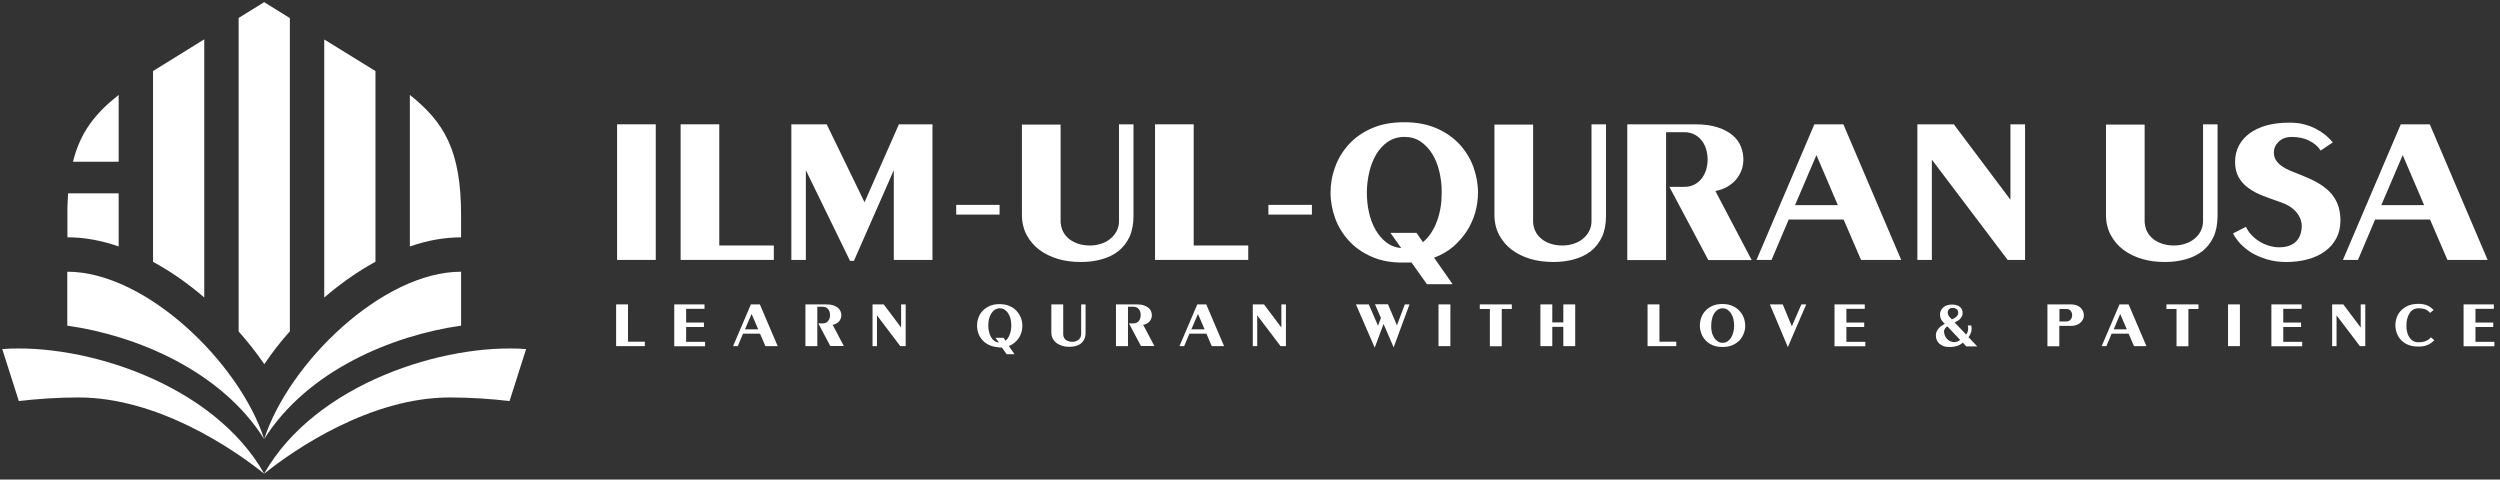 <svg width="318" height="61" viewBox="0 0 318 61" fill="none" xmlns="http://www.w3.org/2000/svg">
<rect x="0" y="0" width="318" height="61" fill="#333333" stroke="none"/>
<path d="M58.65 34.562V41.423C49.886 42.657 39.066 47.155 33.604 55.849C36.748 46.149 48.656 34.562 58.65 34.562Z" fill="white"/>
<path d="M66.921 44.401L64.814 51.014C62.548 50.75 59.984 50.556 57.226 50.556C47.145 50.556 37.52 57.099 33.586 60.273C40.102 48.757 56.576 43.624 66.921 44.401Z" fill="white"/>
<path d="M0.286 44.401L2.394 51.014C4.659 50.75 7.224 50.556 9.981 50.556C20.062 50.556 29.687 57.099 33.621 60.273C27.105 48.757 10.631 43.624 0.286 44.401Z" fill="white"/>
<path d="M8.558 34.562V41.423C17.322 42.657 28.141 47.155 33.603 55.849C30.46 46.149 18.552 34.562 8.558 34.562Z" fill="white"/>
<path d="M15.092 12.075V20.576H9.279C10.227 16.784 12.142 14.403 15.092 12.075Z" fill="white"/>
<path d="M8.664 24.593H15.092V31.348C12.914 30.589 10.719 30.184 8.576 30.184V26.462C8.594 25.81 8.629 25.175 8.664 24.593Z" fill="white"/>
<path d="M25.981 5V37.84C23.926 36.076 21.731 34.524 19.465 33.307V9.039L25.981 5Z" fill="white"/>
<path d="M36.87 2.302V42.143C35.675 43.483 34.587 44.877 33.621 46.323C32.637 44.894 31.548 43.501 30.354 42.161V2.284L33.603 0.273L36.87 2.302Z" fill="white"/>
<path d="M47.76 9.042V33.292C45.494 34.527 43.299 36.079 41.244 37.842V5.021L47.76 9.042Z" fill="white"/>
<path d="M58.649 27.384V30.188C56.506 30.188 54.31 30.594 52.133 31.352V12.075C56.523 15.567 58.649 19.165 58.649 27.384Z" fill="white"/>
<path d="M78.495 15.812H83.413V33.061H78.495V15.812Z" fill="white"/>
<path d="M98.43 31.209V33.061H86.574V15.812H91.492V31.227H98.43V31.209Z" fill="white"/>
<path d="M105.156 15.812L109.969 25.724L114.342 15.812H118.61V33.061H113.692V21.65L108.616 33.184H108.125L102.504 21.65V33.061H100.66V15.812H105.156Z" fill="white"/>
<path d="M127.146 27.295H121.631V26.06H127.146V27.295Z" fill="white"/>
<path d="M135.224 29.463C135.417 29.833 135.681 30.151 136.014 30.415C136.348 30.662 136.735 30.874 137.174 31.015C137.63 31.156 138.104 31.227 138.631 31.227C139.141 31.227 139.615 31.156 140.072 30.997C140.528 30.856 140.915 30.645 141.248 30.362C141.582 30.098 141.845 29.763 142.039 29.392C142.232 29.022 142.337 28.599 142.337 28.14V15.812H144.181V27.47C144.181 28.51 144.006 29.392 143.672 30.133C143.321 30.874 142.847 31.473 142.249 31.95C141.652 32.426 140.932 32.761 140.107 32.99C139.281 33.219 138.421 33.325 137.472 33.325C136.436 33.325 135.47 33.202 134.574 32.937C133.678 32.673 132.888 32.285 132.203 31.773C131.518 31.262 130.991 30.627 130.587 29.886C130.201 29.145 129.99 28.299 129.99 27.329V15.847H134.908V28.228C134.943 28.669 135.031 29.092 135.224 29.463Z" fill="white"/>
<path d="M158.777 31.209V33.061H146.922V15.812H151.839V31.227H158.777V31.209Z" fill="white"/>
<path d="M166.874 27.295H161.341V26.06H166.874V27.295Z" fill="white"/>
<path d="M174.514 32.672C173.337 32.161 172.371 31.49 171.598 30.644C170.826 29.797 170.228 28.845 169.842 27.787C169.456 26.729 169.245 25.617 169.245 24.506C169.245 23.395 169.438 22.284 169.842 21.208C170.228 20.132 170.826 19.18 171.598 18.334C172.371 17.487 173.355 16.817 174.514 16.305C175.691 15.794 177.061 15.547 178.624 15.547C180.187 15.547 181.574 15.811 182.734 16.323C183.91 16.834 184.876 17.522 185.649 18.351C186.422 19.198 187.019 20.15 187.405 21.208C187.792 22.284 188.003 23.378 188.003 24.489C188.003 25.335 187.88 26.182 187.651 27.028C187.405 27.875 187.054 28.651 186.597 29.374C186.123 30.097 185.544 30.767 184.859 31.367C184.156 31.967 183.348 32.425 182.417 32.778L184.771 36.147H181.504L179.537 33.378C179.397 33.395 179.238 33.395 179.098 33.395C178.957 33.395 178.799 33.395 178.624 33.395C177.061 33.431 175.691 33.184 174.514 32.672ZM183.102 21.896C182.909 21.049 182.611 20.273 182.207 19.621C181.803 18.951 181.311 18.422 180.714 18.016C180.117 17.61 179.432 17.416 178.641 17.416C177.833 17.416 177.148 17.628 176.534 18.034C175.937 18.439 175.445 18.986 175.041 19.656C174.654 20.326 174.356 21.085 174.163 21.931C173.969 22.778 173.864 23.642 173.864 24.524C173.864 25.37 173.952 26.182 174.128 26.993C174.303 27.804 174.584 28.545 174.953 29.198C175.322 29.85 175.778 30.397 176.323 30.82C176.867 31.244 177.5 31.49 178.237 31.561L176.867 29.621H180.187L180.995 30.803C181.381 30.485 181.732 30.097 182.031 29.639C182.33 29.18 182.593 28.669 182.786 28.122C182.997 27.575 183.137 26.993 183.243 26.376C183.348 25.759 183.383 25.141 183.383 24.506C183.401 23.625 183.296 22.76 183.102 21.896Z" fill="white"/>
<path d="M195.327 29.463C195.52 29.833 195.784 30.151 196.117 30.415C196.451 30.68 196.837 30.874 197.276 31.015C197.733 31.156 198.207 31.227 198.734 31.227C199.244 31.227 199.718 31.156 200.174 30.997C200.631 30.856 201.017 30.645 201.351 30.362C201.685 30.098 201.948 29.763 202.141 29.392C202.335 29.022 202.44 28.599 202.44 28.14V15.812H204.284V27.47C204.284 28.51 204.109 29.392 203.775 30.133C203.424 30.874 202.949 31.473 202.352 31.95C201.738 32.426 201.035 32.761 200.21 32.99C199.384 33.219 198.523 33.325 197.575 33.325C196.539 33.325 195.573 33.202 194.677 32.937C193.781 32.673 192.991 32.285 192.306 31.773C191.621 31.262 191.094 30.627 190.69 29.886C190.304 29.145 190.093 28.299 190.093 27.329V15.847H195.011V28.228C195.028 28.669 195.134 29.092 195.327 29.463Z" fill="white"/>
<path d="M206.989 33.061V15.812H215.577C216.719 15.812 217.685 15.935 218.493 16.2C219.283 16.465 219.933 16.8 220.407 17.223C220.899 17.646 221.233 18.122 221.443 18.651C221.654 19.181 221.759 19.727 221.759 20.274C221.759 20.733 221.689 21.174 221.531 21.614C221.373 22.055 221.145 22.443 220.846 22.814C220.548 23.184 220.161 23.484 219.722 23.748C219.265 24.013 218.756 24.189 218.194 24.295L222.813 33.078H217.298L212.346 23.766H214.26C214.717 23.766 215.138 23.678 215.507 23.484C215.876 23.29 216.192 23.043 216.438 22.726C216.684 22.408 216.877 22.038 217.017 21.614C217.14 21.191 217.211 20.75 217.211 20.292C217.211 19.833 217.14 19.392 217.017 18.969C216.894 18.546 216.701 18.175 216.438 17.858C216.192 17.54 215.876 17.276 215.507 17.099C215.138 16.905 214.717 16.817 214.26 16.817H211.924V33.078H206.989V33.061Z" fill="white"/>
<path d="M234.475 15.812L241.834 33.061H236.723L234.51 27.928H227.52L225.342 33.061H223.428L230.787 15.812H234.475ZM228.328 26.094H233.773L231.05 19.727L228.328 26.094Z" fill="white"/>
<path d="M248.526 15.812L255.727 25.406V15.812H257.588V33.061H255.375L245.733 20.309V33.061H243.889V15.812H248.526Z" fill="white"/>
<path d="M273.114 29.463C273.308 29.833 273.571 30.151 273.905 30.415C274.238 30.662 274.625 30.874 275.064 31.015C275.521 31.156 275.995 31.227 276.522 31.227C277.031 31.227 277.505 31.156 277.962 30.997C278.419 30.856 278.805 30.645 279.139 30.362C279.472 30.098 279.736 29.763 279.929 29.392C280.122 29.022 280.228 28.599 280.228 28.14V15.812H282.072V27.47C282.072 28.51 281.896 29.392 281.562 30.133C281.211 30.874 280.737 31.473 280.14 31.95C279.525 32.426 278.822 32.761 277.997 32.99C277.172 33.219 276.311 33.325 275.363 33.325C274.326 33.325 273.36 33.202 272.465 32.937C271.569 32.673 270.778 32.285 270.094 31.773C269.409 31.262 268.882 30.627 268.478 29.886C268.091 29.145 267.881 28.299 267.881 27.329V15.847H272.798V28.228C272.833 28.669 272.921 29.092 273.114 29.463Z" fill="white"/>
<path d="M293.698 17.877C293.084 17.577 292.346 17.419 291.503 17.419C290.818 17.419 290.274 17.613 289.852 18.018C289.448 18.406 289.237 18.865 289.237 19.394C289.237 19.782 289.325 20.117 289.518 20.399C289.712 20.681 289.957 20.928 290.256 21.14C290.555 21.352 290.906 21.546 291.292 21.704C291.679 21.863 292.1 22.039 292.522 22.198C293.312 22.498 294.015 22.816 294.664 23.168C295.297 23.521 295.841 23.909 296.298 24.367C296.754 24.826 297.088 25.337 297.334 25.937C297.58 26.537 297.703 27.242 297.703 28.054C297.703 28.9 297.527 29.641 297.193 30.293C296.842 30.946 296.368 31.51 295.753 31.951C295.139 32.41 294.418 32.745 293.575 32.974C292.732 33.203 291.837 33.327 290.853 33.327C289.94 33.327 289.114 33.221 288.359 32.992C287.621 32.763 286.954 32.48 286.392 32.145C285.83 31.793 285.356 31.404 284.952 30.981C284.565 30.54 284.249 30.117 284.039 29.694L285.69 28.847C285.848 29.218 286.076 29.553 286.374 29.87C286.673 30.188 287.007 30.47 287.376 30.699C287.744 30.928 288.148 31.122 288.587 31.246C289.027 31.387 289.466 31.457 289.905 31.457C290.467 31.457 290.923 31.369 291.31 31.21C291.679 31.052 291.977 30.84 292.188 30.576C292.399 30.311 292.557 30.029 292.645 29.711C292.732 29.394 292.785 29.094 292.785 28.794C292.785 28.142 292.557 27.524 292.083 26.978C291.608 26.413 290.906 25.99 289.957 25.673C289.185 25.408 288.465 25.143 287.78 24.879C287.095 24.614 286.497 24.279 285.988 23.909C285.479 23.539 285.057 23.08 284.759 22.551C284.46 22.022 284.302 21.369 284.302 20.576C284.302 19.835 284.46 19.165 284.776 18.547C285.092 17.948 285.531 17.419 286.129 16.978C286.726 16.537 287.428 16.202 288.289 15.955C289.132 15.726 290.115 15.602 291.204 15.602C291.925 15.602 292.574 15.673 293.136 15.831C293.716 15.99 294.225 16.184 294.664 16.431C295.121 16.678 295.507 16.942 295.859 17.225C296.21 17.524 296.491 17.824 296.737 18.107L295.191 19.147C294.822 18.583 294.313 18.177 293.698 17.877Z" fill="white"/>
<path d="M309.067 15.812L316.426 33.061H311.315L309.102 27.928H302.112L299.934 33.061H298.02L305.379 15.812H309.067ZM302.902 26.094H308.347L305.625 19.727L302.902 26.094Z" fill="white"/>
<path d="M82.025 43.463V44.027H78.371V38.719H79.882V43.463H82.025Z" fill="white"/>
<path d="M87.276 39.301V41.029H89.541V41.593H87.276V43.481H89.682V44.045H85.765V38.719H89.612V39.283H87.276V39.301Z" fill="white"/>
<path d="M96.656 38.719L98.921 44.027H97.358L96.673 42.44H94.513L93.846 44.027H93.249L95.514 38.719H96.656ZM94.759 41.893H96.445L95.602 39.936L94.759 41.893Z" fill="white"/>
<path d="M102.451 44.045V38.719H105.103C105.455 38.719 105.753 38.754 105.999 38.842C106.245 38.93 106.438 39.036 106.596 39.16C106.737 39.283 106.86 39.442 106.912 39.601C106.983 39.759 107.018 39.936 107.018 40.094C107.018 40.236 107 40.377 106.947 40.5C106.895 40.641 106.824 40.765 106.737 40.87C106.649 40.976 106.526 41.082 106.385 41.153C106.245 41.241 106.087 41.294 105.911 41.311L107.334 44.01H105.613L104.085 41.135H104.682C104.822 41.135 104.945 41.1 105.068 41.047C105.174 40.994 105.279 40.906 105.349 40.818C105.419 40.712 105.49 40.606 105.525 40.482C105.56 40.359 105.577 40.218 105.577 40.077C105.577 39.936 105.56 39.795 105.525 39.671C105.49 39.548 105.419 39.424 105.349 39.336C105.279 39.23 105.174 39.16 105.068 39.107C104.963 39.054 104.822 39.019 104.682 39.019H103.962V44.027H102.451V44.045Z" fill="white"/>
<path d="M112.409 38.719L114.622 41.664V38.719H115.202V44.027H114.517L111.549 40.112V44.027H110.987V38.719H112.409Z" fill="white"/>
<path d="M125.898 43.923C125.529 43.764 125.231 43.552 125.003 43.305C124.757 43.041 124.581 42.759 124.458 42.424C124.335 42.089 124.283 41.753 124.283 41.418C124.283 41.083 124.335 40.73 124.458 40.413C124.581 40.078 124.757 39.778 125.003 39.531C125.248 39.267 125.547 39.073 125.898 38.914C126.267 38.755 126.689 38.685 127.163 38.685C127.655 38.685 128.076 38.773 128.427 38.931C128.796 39.09 129.095 39.302 129.323 39.566C129.551 39.831 129.745 40.113 129.868 40.448C129.991 40.783 130.043 41.118 130.043 41.453C130.043 41.718 130.008 41.983 129.938 42.23C129.868 42.494 129.762 42.723 129.622 42.953C129.481 43.182 129.306 43.376 129.077 43.57C128.867 43.746 128.621 43.905 128.322 44.011L129.042 45.051H128.041L127.444 44.205C127.391 44.205 127.356 44.205 127.303 44.205C127.251 44.205 127.216 44.205 127.163 44.205C126.689 44.152 126.267 44.081 125.898 43.923ZM128.55 40.607C128.498 40.342 128.392 40.113 128.269 39.901C128.146 39.69 127.988 39.531 127.813 39.408C127.637 39.284 127.409 39.214 127.18 39.214C126.935 39.214 126.724 39.284 126.531 39.408C126.337 39.531 126.197 39.708 126.074 39.901C125.951 40.113 125.863 40.342 125.793 40.607C125.74 40.871 125.705 41.136 125.705 41.401C125.705 41.665 125.74 41.912 125.793 42.159C125.846 42.406 125.933 42.635 126.039 42.847C126.144 43.041 126.285 43.217 126.46 43.341C126.618 43.464 126.829 43.552 127.057 43.57L126.636 42.97H127.655L127.901 43.341C128.023 43.252 128.129 43.129 128.217 42.988C128.304 42.847 128.392 42.688 128.445 42.529C128.515 42.353 128.55 42.177 128.586 41.983C128.621 41.789 128.638 41.595 128.638 41.418C128.638 41.136 128.603 40.871 128.55 40.607Z" fill="white"/>
<path d="M135.329 42.934C135.382 43.057 135.469 43.146 135.575 43.234C135.68 43.304 135.803 43.375 135.926 43.41C136.067 43.445 136.207 43.481 136.383 43.481C136.541 43.481 136.681 43.463 136.822 43.41C136.962 43.357 137.085 43.304 137.191 43.216C137.296 43.128 137.366 43.04 137.437 42.916C137.489 42.793 137.524 42.669 137.524 42.528V38.719H138.086V42.317C138.086 42.634 138.034 42.916 137.928 43.128C137.823 43.357 137.682 43.534 137.489 43.692C137.296 43.851 137.085 43.939 136.839 44.01C136.594 44.08 136.313 44.116 136.032 44.116C135.715 44.116 135.417 44.08 135.136 43.992C134.855 43.904 134.609 43.798 134.398 43.639C134.187 43.481 134.029 43.287 133.906 43.057C133.783 42.828 133.731 42.564 133.731 42.264V38.719H135.241V42.528C135.241 42.687 135.276 42.81 135.329 42.934Z" fill="white"/>
<path d="M141.951 44.045V38.719H144.604C144.955 38.719 145.253 38.754 145.499 38.842C145.745 38.93 145.938 39.036 146.096 39.16C146.237 39.283 146.36 39.442 146.413 39.601C146.483 39.759 146.518 39.936 146.518 40.094C146.518 40.236 146.5 40.377 146.448 40.5C146.395 40.641 146.325 40.765 146.237 40.87C146.149 40.976 146.026 41.082 145.886 41.153C145.745 41.241 145.587 41.294 145.411 41.311L146.834 44.01H145.13L143.602 41.135H144.2C144.34 41.135 144.463 41.1 144.586 41.047C144.691 40.994 144.797 40.906 144.867 40.818C144.937 40.712 145.008 40.606 145.043 40.482C145.078 40.359 145.095 40.218 145.095 40.077C145.095 39.936 145.078 39.795 145.043 39.671C145.008 39.548 144.937 39.424 144.867 39.336C144.797 39.23 144.691 39.16 144.586 39.107C144.481 39.054 144.34 39.019 144.2 39.019H143.479V44.027H141.951V44.045Z" fill="white"/>
<path d="M153.437 38.719L155.702 44.027H154.139L153.454 42.44H151.294L150.627 44.027H150.029L152.295 38.719H153.437ZM151.54 41.893H153.226L152.383 39.936L151.54 41.893Z" fill="white"/>
<path d="M160.779 38.719L162.992 41.664V38.719H163.571V44.027H162.886L159.918 40.112V44.027H159.356V38.719H160.779Z" fill="white"/>
<path d="M177.692 41.382L178.693 38.719H179.29L177.27 44.187L175.988 41.206L174.864 44.222L172.475 38.719H174.109L175.286 41.435L175.654 40.448L174.899 38.702H176.55L177.692 41.382Z" fill="white"/>
<path d="M182.978 38.719H184.489V44.027H182.978V38.719Z" fill="white"/>
<path d="M192.304 39.301H191.022V44.045H189.512V39.301H188.23V38.719H192.304V39.301Z" fill="white"/>
<path d="M198.856 41.011V38.719H200.366V44.027H198.856V41.576H197.451V44.027H195.94V38.719H197.451V41.011H198.856Z" fill="white"/>
<path d="M213.223 43.463V44.027H209.57V38.719H211.08V43.463H213.223Z" fill="white"/>
<path d="M221.811 42.407C221.688 42.742 221.513 43.024 221.267 43.289C221.021 43.553 220.722 43.747 220.371 43.906C220.002 44.065 219.581 44.135 219.107 44.135C218.632 44.135 218.193 44.065 217.842 43.906C217.473 43.747 217.175 43.536 216.946 43.289C216.7 43.024 216.525 42.742 216.402 42.407C216.279 42.072 216.226 41.737 216.226 41.402C216.226 41.067 216.279 40.714 216.402 40.396C216.525 40.061 216.7 39.761 216.946 39.514C217.192 39.25 217.491 39.056 217.842 38.897C218.211 38.739 218.632 38.668 219.107 38.668C219.581 38.668 220.02 38.756 220.371 38.915C220.74 39.074 221.038 39.285 221.267 39.55C221.513 39.814 221.688 40.096 221.811 40.432C221.934 40.767 221.987 41.102 221.987 41.437C222.004 41.754 221.934 42.09 221.811 42.407ZM217.737 42.213C217.789 42.477 217.895 42.707 218.018 42.918C218.141 43.13 218.299 43.289 218.474 43.412C218.65 43.536 218.878 43.606 219.107 43.606C219.352 43.606 219.563 43.553 219.756 43.412C219.932 43.289 220.09 43.13 220.213 42.918C220.336 42.707 220.424 42.477 220.494 42.213C220.547 41.948 220.582 41.684 220.582 41.419C220.582 41.137 220.547 40.873 220.494 40.608C220.441 40.343 220.336 40.114 220.213 39.903C220.09 39.691 219.932 39.532 219.756 39.409C219.581 39.285 219.352 39.215 219.124 39.215C218.878 39.215 218.667 39.285 218.474 39.409C218.299 39.532 218.141 39.709 218.018 39.903C217.895 40.114 217.807 40.343 217.754 40.608C217.701 40.873 217.666 41.137 217.666 41.402C217.649 41.684 217.684 41.948 217.737 42.213Z" fill="white"/>
<path d="M227.924 41.505L229.135 38.719H229.75L227.414 44.151L225.131 38.719H226.764L227.924 41.505Z" fill="white"/>
<path d="M234.861 39.301V41.029H237.127V41.593H234.861V43.481H237.267V44.045H233.351V38.719H237.197V39.283H234.861V39.301Z" fill="white"/>
<path d="M249.684 43.59C249.596 43.66 249.49 43.713 249.403 43.784C249.315 43.854 249.192 43.907 249.069 43.96C248.946 44.013 248.788 44.048 248.612 44.084C248.437 44.119 248.226 44.137 247.962 44.137C247.664 44.137 247.418 44.101 247.19 44.013C246.979 43.925 246.803 43.819 246.663 43.696C246.522 43.555 246.417 43.413 246.347 43.237C246.276 43.061 246.241 42.867 246.241 42.673C246.241 42.479 246.276 42.32 246.347 42.161C246.417 42.002 246.505 41.879 246.61 41.756C246.715 41.632 246.838 41.526 246.979 41.438C247.119 41.35 247.242 41.262 247.383 41.191L247.155 40.962C247.014 40.821 246.926 40.662 246.856 40.503C246.803 40.345 246.768 40.168 246.768 40.01C246.768 39.833 246.803 39.675 246.874 39.516C246.944 39.357 247.049 39.234 247.172 39.11C247.295 39.004 247.453 38.898 247.646 38.846C247.84 38.775 248.033 38.74 248.261 38.74C248.7 38.74 249.034 38.828 249.28 39.022C249.526 39.216 249.649 39.48 249.649 39.816C249.649 39.974 249.613 40.133 249.543 40.257C249.473 40.38 249.385 40.503 249.297 40.592C249.192 40.697 249.087 40.768 248.964 40.839C248.841 40.909 248.735 40.962 248.63 41.015L250.088 42.549C250.193 42.443 250.263 42.302 250.298 42.161C250.334 42.02 250.351 41.879 250.351 41.773C250.351 41.632 250.334 41.509 250.298 41.403H250.737C250.755 41.456 250.773 41.526 250.773 41.579C250.79 41.632 250.79 41.703 250.79 41.773C250.79 41.844 250.79 41.914 250.773 42.002C250.773 42.091 250.755 42.179 250.72 42.267C250.685 42.355 250.65 42.461 250.597 42.567C250.544 42.673 250.474 42.779 250.386 42.884L251.51 44.066H250.105L249.684 43.59ZM247.4 42.708C247.471 42.867 247.559 43.008 247.681 43.131C247.804 43.255 247.927 43.343 248.085 43.413C248.243 43.484 248.419 43.519 248.595 43.519C248.735 43.519 248.858 43.484 248.999 43.431C249.139 43.378 249.245 43.308 249.332 43.237L247.699 41.509C247.611 41.562 247.523 41.65 247.418 41.773C247.33 41.897 247.278 42.02 247.278 42.197C247.295 42.373 247.33 42.549 247.4 42.708ZM248.876 39.322C248.735 39.216 248.577 39.163 248.366 39.163C248.173 39.163 248.015 39.216 247.91 39.339C247.804 39.463 247.752 39.586 247.752 39.745C247.752 39.833 247.769 39.939 247.804 40.027C247.84 40.115 247.892 40.221 247.962 40.292L248.279 40.627C248.384 40.574 248.489 40.521 248.595 40.468C248.7 40.415 248.77 40.345 248.858 40.274C248.928 40.204 248.981 40.133 249.034 40.045C249.069 39.957 249.087 39.868 249.087 39.763C249.087 39.586 249.016 39.428 248.876 39.322Z" fill="white"/>
<path d="M264.947 40.623C264.877 40.782 264.754 40.941 264.613 41.064C264.473 41.188 264.297 41.276 264.104 41.347C263.911 41.417 263.682 41.452 263.437 41.452H261.944V44.045H260.433V38.719H263.437C263.682 38.719 263.893 38.754 264.104 38.825C264.297 38.895 264.473 38.983 264.613 39.107C264.754 39.23 264.859 39.371 264.947 39.548C265.017 39.706 265.07 39.9 265.07 40.094C265.07 40.288 265.035 40.465 264.947 40.623ZM263.384 39.53C263.261 39.371 263.068 39.301 262.839 39.301H261.961V40.888H262.839C262.962 40.888 263.068 40.87 263.155 40.818C263.243 40.782 263.331 40.712 263.384 40.641C263.454 40.571 263.507 40.482 263.524 40.394C263.559 40.306 263.577 40.2 263.577 40.094C263.577 39.865 263.507 39.671 263.384 39.53Z" fill="white"/>
<path d="M270.76 38.719L273.025 44.027H271.445L270.76 42.44H268.6L267.932 44.027H267.335L269.601 38.719H270.76ZM268.863 41.893H270.531L269.688 39.936L268.863 41.893Z" fill="white"/>
<path d="M279.647 39.301H278.365V44.045H276.855V39.301H275.572V38.719H279.647V39.301Z" fill="white"/>
<path d="M283.406 38.719H284.916V44.027H283.406V38.719Z" fill="white"/>
<path d="M290.431 39.301V41.029H292.697V41.593H290.431V43.481H292.837V44.045H288.921V38.719H292.767V39.283H290.431V39.301Z" fill="white"/>
<path d="M298.071 38.719L300.284 41.664V38.719H300.863V44.027H300.178L297.21 40.112V44.027H296.648V38.719H298.071Z" fill="white"/>
<path d="M306.186 42.23C306.256 42.495 306.344 42.724 306.484 42.918C306.607 43.112 306.765 43.271 306.958 43.377C307.152 43.482 307.362 43.535 307.608 43.535C307.836 43.535 308.03 43.518 308.205 43.482C308.381 43.447 308.521 43.412 308.644 43.341C308.767 43.288 308.873 43.218 308.961 43.147C309.048 43.077 309.136 42.989 309.206 42.9L309.645 43.271C309.558 43.359 309.452 43.465 309.329 43.553C309.224 43.641 309.083 43.729 308.925 43.818C308.767 43.888 308.592 43.959 308.381 44.011C308.17 44.064 307.907 44.082 307.608 44.082C307.134 44.082 306.712 44.011 306.344 43.87C305.975 43.729 305.676 43.518 305.43 43.271C305.184 43.024 305.009 42.724 304.886 42.407C304.763 42.071 304.693 41.736 304.693 41.366C304.693 40.996 304.763 40.66 304.886 40.325C305.009 39.99 305.202 39.708 305.448 39.461C305.694 39.214 306.01 39.02 306.361 38.861C306.73 38.721 307.134 38.65 307.608 38.65C307.889 38.65 308.135 38.667 308.346 38.721C308.557 38.773 308.732 38.826 308.873 38.914C309.013 38.985 309.154 39.073 309.259 39.161C309.364 39.25 309.47 39.338 309.558 39.426L309.119 39.796C309.048 39.726 308.961 39.655 308.89 39.585C308.82 39.514 308.715 39.444 308.609 39.391C308.504 39.338 308.363 39.303 308.205 39.267C308.047 39.232 307.854 39.214 307.626 39.214C307.38 39.214 307.169 39.267 306.976 39.373C306.783 39.479 306.625 39.638 306.502 39.832C306.379 40.026 306.273 40.255 306.203 40.519C306.133 40.784 306.098 41.066 306.098 41.366C306.08 41.683 306.115 41.966 306.186 42.23Z" fill="white"/>
<path d="M314.878 39.301V41.029H317.144V41.593H314.878V43.481H317.284V44.045H313.368V38.719H317.214V39.283H314.878V39.301Z" fill="white"/>
</svg>
